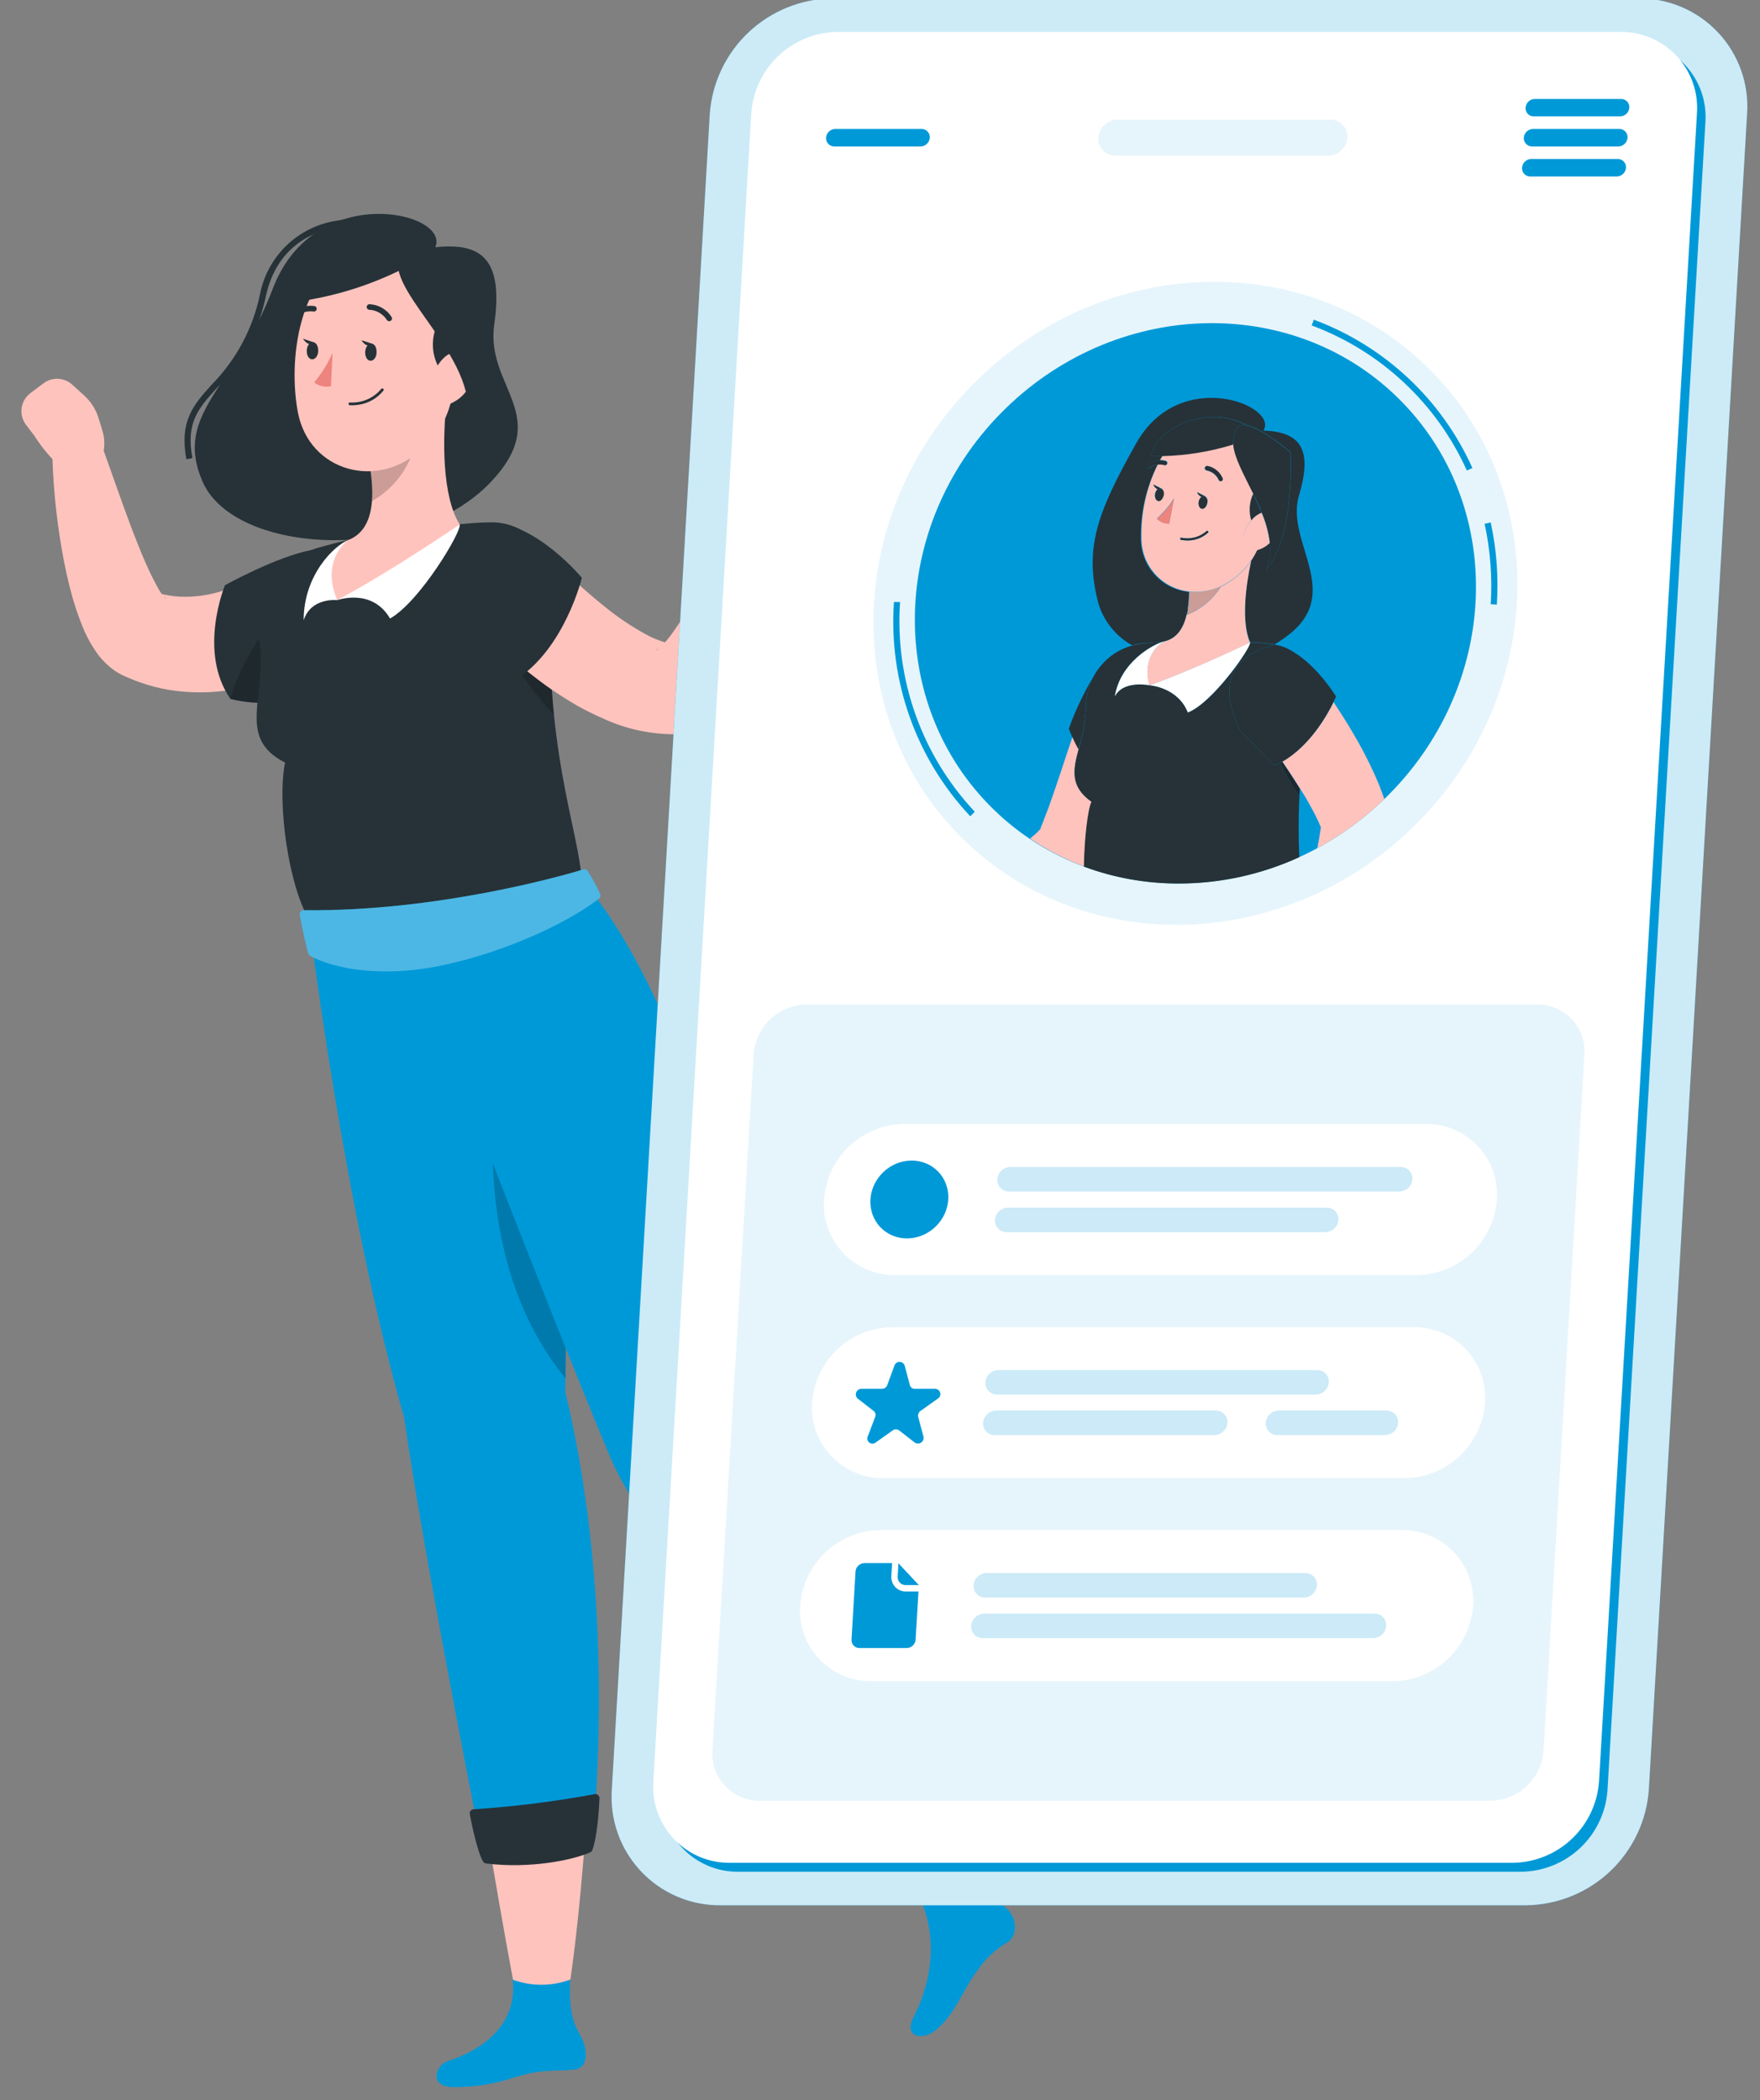 <?xml version="1.0" encoding="UTF-8"?>
<svg xmlns="http://www.w3.org/2000/svg" width="114" height="136" viewBox="0 0 114 136" fill="none">
  <rect x="0" y="0" width="114" height="136" fill="#808080" stroke="none"/>
  <g clip-path="url(#clip0_270_912)">
    <path d="M28.194 16.01C29.193 13.723 20.343 11.649 17.667 18.699C15.24 25.094 11.212 26.728 13.107 31.157C15.157 35.95 26.755 36.525 31.79 31.212C35.874 26.902 31.441 25.086 32.012 21.034C32.583 16.982 31.386 15.662 28.194 16.01Z" fill="#263238"></path>
    <path d="M12.072 29.737C11.612 27.239 12.54 26.209 13.714 24.904C15.3 23.295 16.386 21.261 16.842 19.048C17.078 17.839 17.683 16.733 18.572 15.881C19.462 15.03 20.593 14.474 21.81 14.29C24.427 13.806 27.199 14.662 27.932 15.749C28.049 15.902 28.116 16.087 28.123 16.28C28.13 16.472 28.077 16.662 27.972 16.823L27.639 16.609C27.703 16.513 27.734 16.399 27.728 16.284C27.721 16.169 27.677 16.059 27.603 15.971C26.953 15.003 24.312 14.23 21.886 14.682C20.153 15.003 17.92 16.034 17.23 19.135C16.761 21.414 15.641 23.509 14.007 25.166C12.865 26.434 12.024 27.354 12.465 29.662L12.072 29.737Z" fill="#263238"></path>
    <path d="M6.62 27.838L6.374 27.045C6.205 26.506 5.897 26.021 5.482 25.637L4.689 24.916C4.438 24.684 4.114 24.547 3.773 24.529C3.432 24.511 3.096 24.613 2.822 24.817L1.973 25.451C1.818 25.567 1.688 25.712 1.589 25.879C1.491 26.046 1.426 26.231 1.4 26.422C1.373 26.614 1.385 26.809 1.434 26.997C1.484 27.184 1.57 27.359 1.688 27.513L2.235 28.227C2.235 28.227 3.52 30.399 5.379 31.153L5.807 30.788C6.217 30.43 6.513 29.96 6.657 29.435C6.802 28.911 6.789 28.355 6.62 27.838Z" fill="#FFC3BD"></path>
    <path d="M22.032 41.605L21.779 41.799L21.572 41.95L21.176 42.227C20.91 42.402 20.64 42.564 20.383 42.723C19.843 43.033 19.287 43.314 18.718 43.563C17.546 44.08 16.313 44.448 15.05 44.658C13.716 44.882 12.354 44.89 11.017 44.682C10.333 44.574 9.661 44.4 9.011 44.162C8.849 44.111 8.686 44.043 8.527 43.976L8.289 43.877L8.171 43.825L8.04 43.77L7.873 43.69C7.527 43.513 7.208 43.288 6.926 43.02C6.722 42.831 6.535 42.626 6.366 42.406C5.918 41.797 5.555 41.13 5.288 40.423C5.05 39.836 4.868 39.273 4.705 38.722C4.409 37.656 4.17 36.574 3.987 35.483C3.625 33.373 3.422 31.239 3.381 29.099C3.332 28.698 3.437 28.294 3.676 27.969C3.914 27.643 4.268 27.421 4.665 27.347C5.062 27.273 5.472 27.354 5.812 27.572C6.151 27.79 6.395 28.129 6.493 28.52V28.564C7.183 30.463 7.845 32.41 8.543 34.258C8.904 35.178 9.253 36.093 9.649 36.926C9.84 37.342 10.046 37.739 10.24 38.084C10.373 38.337 10.542 38.568 10.744 38.77C10.744 38.77 10.744 38.77 10.716 38.714C10.625 38.62 10.517 38.542 10.399 38.484L10.323 38.445C10.3 38.445 10.252 38.417 10.28 38.425H10.343L10.466 38.457C10.548 38.482 10.632 38.502 10.716 38.516C11.051 38.583 11.39 38.624 11.731 38.639C12.445 38.661 13.159 38.586 13.852 38.417C14.614 38.225 15.355 37.959 16.065 37.624C16.434 37.457 16.798 37.263 17.155 37.069C17.334 36.97 17.508 36.863 17.675 36.76L18.071 36.506L18.38 36.312C19.077 35.869 19.918 35.713 20.727 35.877C21.537 36.041 22.25 36.512 22.72 37.192C23.189 37.871 23.376 38.706 23.243 39.521C23.109 40.335 22.666 41.067 22.005 41.561L22.032 41.605Z" fill="#FFC3BD"></path>
    <path d="M28.987 133.47C31.497 132.642 33.61 130.944 33.186 127.967C32.999 126.69 37.095 126.19 37.095 126.19C36.631 130.247 37.139 130.948 37.627 131.864C38.114 132.78 38.087 133.902 37.23 134.002C36.215 134.124 35.989 134.002 34.728 134.18C33.253 134.374 32.298 135.143 29.352 135.143C27.762 135.143 28.194 133.732 28.987 133.47Z" fill="#0099D8"></path>
    <path d="M36.62 90.144C36.909 69.828 35.033 58.753 35.033 58.753L20.002 59.503C20.002 59.503 22.227 78.091 26.176 91.782C27.23 99.129 29.605 111.556 31.251 119.902C33.692 119.693 36.106 119.236 38.455 118.538C39.03 111.207 39.133 100.608 36.62 90.144Z" fill="#0099D8"></path>
    <path d="M36.945 128.181C36.945 128.181 37.531 124.342 37.928 118.538C35.933 119.232 33.864 119.69 31.762 119.902C32.619 124.969 33.229 128.196 33.229 128.196C34.431 128.629 35.747 128.623 36.945 128.181Z" fill="#FFC3BD"></path>
    <path d="M30.43 117.471C30.561 118.169 30.926 119.918 31.287 120.532C31.307 120.568 31.336 120.598 31.37 120.621C31.405 120.643 31.444 120.658 31.485 120.663C34.288 121.016 37.087 120.453 38.225 119.945C38.257 119.932 38.286 119.913 38.31 119.889C38.334 119.864 38.352 119.835 38.364 119.803C38.681 118.962 38.796 117.194 38.832 116.448C38.834 116.408 38.827 116.368 38.811 116.33C38.795 116.293 38.771 116.26 38.74 116.234C38.709 116.208 38.673 116.188 38.634 116.178C38.595 116.168 38.554 116.167 38.515 116.175C35.917 116.656 33.293 116.984 30.656 117.158C30.62 117.162 30.585 117.174 30.554 117.192C30.523 117.211 30.495 117.235 30.474 117.265C30.453 117.294 30.438 117.328 30.43 117.363C30.423 117.399 30.423 117.436 30.43 117.471Z" fill="#263238"></path>
    <path d="M20.2 35.613C17.972 36.01 14.574 37.893 14.574 37.893C14.574 37.893 12.786 42.175 14.927 45.26C17.036 45.76 18.099 45.351 18.099 45.351L20.2 35.613Z" fill="#263238"></path>
    <path opacity="0.2" d="M14.927 45.261C17.036 45.76 18.099 45.352 18.099 45.352L18.024 39.575C16.592 41.502 15.399 43.413 14.927 45.261Z" fill="black"></path>
    <path opacity="0.2" d="M36.54 78.158C34.859 74.046 33.051 70.66 32.357 67.567C31.168 75.977 32.103 83.713 36.627 89.256C36.679 85.164 36.635 81.461 36.54 78.158Z" fill="black"></path>
    <path d="M59.517 110.402L53.518 114.668C48.622 108.288 41.278 98.542 39.502 94.3C34.99 83.535 25.918 59.804 25.918 59.804L37.694 57.068C37.694 57.068 45.124 63.968 49.918 90.002C53.931 95.704 57.309 104.093 59.517 110.402Z" fill="#0099D8"></path>
    <path d="M59.172 130.623C60.667 127.701 60.687 124.481 59.073 121.944C58.38 120.857 61.904 118.712 61.904 118.712C63.149 122.602 64.165 122.828 65.029 123.431C65.893 124.033 65.98 125.33 65.251 125.77C64.455 126.238 63.776 126.882 63.268 127.654C62.364 128.843 61.857 130.477 60.56 131.496C59.732 132.142 58.514 131.904 59.172 130.623Z" fill="#0099D8"></path>
    <path d="M62.559 120.497C62.559 120.497 61.524 116.857 59.494 111.405C57.961 112.857 56.264 114.126 54.438 115.187C57.305 119.454 59.402 122.519 59.402 122.519C60.621 122.149 61.714 121.449 62.559 120.497Z" fill="#FFC3BD"></path>
    <path d="M52.222 113.522C52.618 114.101 53.681 115.548 54.264 115.956C54.298 115.981 54.337 115.997 54.378 116.003C54.419 116.01 54.462 116.008 54.502 115.996C57.198 115.163 59.517 113.494 60.366 112.554C60.39 112.529 60.408 112.499 60.419 112.466C60.43 112.433 60.433 112.399 60.429 112.364C60.374 111.472 59.748 109.811 59.474 109.117C59.459 109.08 59.436 109.047 59.407 109.02C59.377 108.994 59.342 108.974 59.304 108.962C59.266 108.951 59.226 108.948 59.187 108.954C59.148 108.96 59.11 108.975 59.077 108.998C56.914 110.507 54.663 111.888 52.337 113.133C52.302 113.149 52.27 113.172 52.245 113.201C52.219 113.23 52.2 113.264 52.189 113.301C52.178 113.338 52.176 113.377 52.181 113.415C52.187 113.453 52.201 113.49 52.222 113.522Z" fill="#263238"></path>
    <path d="M16.798 41.529C17.338 45.038 15.248 47.758 18.464 49.376C17.928 52.044 18.721 57.373 19.994 59.487C21.782 60.458 30.529 59.023 37.678 57.064C37.575 54.011 35.065 48.004 35.763 38.004C35.801 37.457 35.723 36.908 35.535 36.394C35.346 35.879 35.052 35.409 34.671 35.015C34.29 34.621 33.83 34.311 33.321 34.106C32.813 33.901 32.267 33.806 31.719 33.825C31.1 33.825 30.442 33.885 29.776 33.944C27.434 34.094 25.106 34.413 22.809 34.896C22.068 35.07 21.303 35.269 20.577 35.475C19.316 35.847 18.235 36.669 17.538 37.785C16.842 38.9 16.579 40.233 16.798 41.529Z" fill="#263238"></path>
    <path d="M21.85 38.861C21.85 38.861 24.09 38.044 25.264 40.05C27.218 38.952 29.966 34.309 29.772 33.956C26.501 34.856 21.85 38.861 21.85 38.861Z" fill="white"></path>
    <path d="M21.85 38.861C21.85 38.861 20.149 38.659 19.669 40.165C19.669 37.192 21.675 35.32 22.552 34.971C22.246 35.748 21.85 38.861 21.85 38.861Z" fill="white"></path>
    <path d="M28.916 26.085C28.666 28.405 28.626 32.132 29.776 33.96C29.776 33.96 25.414 36.946 21.846 38.861C20.724 36.264 22.548 34.971 22.548 34.971C24.249 34.321 24.233 32.144 24.003 30.479L28.916 26.085Z" fill="#FFC3BD"></path>
    <path opacity="0.2" d="M24.011 30.479L26.786 27.981C26.88 28.447 26.849 28.93 26.699 29.381C26.218 30.68 25.294 31.768 24.09 32.453C24.134 31.794 24.107 31.132 24.011 30.479Z" fill="black"></path>
    <path d="M29.811 21.775C29.415 25.542 29.356 27.14 27.413 29.004C24.486 31.807 20.034 30.522 19.3 26.724C18.638 23.302 19.364 17.719 23.043 16.359C26.723 14.999 30.176 18.013 29.811 21.775Z" fill="#FFC3BD"></path>
    <path d="M28.987 24.531C28.405 23.975 28.066 23.212 28.04 22.408C28.015 21.603 28.307 20.821 28.852 20.229C29.843 19.226 31.231 21.304 31.231 21.304L28.987 24.531Z" fill="#263238"></path>
    <path d="M24.391 22.818C24.391 23.128 24.205 23.369 23.995 23.361C23.785 23.354 23.642 23.096 23.654 22.791C23.666 22.485 23.84 22.239 24.05 22.247C24.261 22.255 24.403 22.497 24.391 22.818Z" fill="#263238"></path>
    <path d="M20.609 22.727C20.609 23.032 20.426 23.274 20.212 23.266C19.998 23.258 19.859 23.005 19.871 22.695C19.883 22.386 20.054 22.148 20.268 22.156C20.482 22.164 20.621 22.418 20.609 22.727Z" fill="#263238"></path>
    <path d="M20.355 22.176L19.625 21.934C19.625 21.934 19.982 22.525 20.355 22.176Z" fill="#263238"></path>
    <path d="M21.541 22.846C21.234 23.538 20.834 24.183 20.351 24.765C20.503 24.883 20.68 24.965 20.867 25.008C21.055 25.05 21.249 25.052 21.438 25.011L21.541 22.846Z" fill="#ED847E"></path>
    <path d="M23.178 26.216C23.006 26.241 22.832 26.249 22.659 26.24C22.635 26.239 22.613 26.229 22.597 26.212C22.58 26.195 22.571 26.172 22.571 26.149C22.572 26.137 22.575 26.125 22.58 26.114C22.585 26.103 22.592 26.094 22.601 26.086C22.61 26.078 22.62 26.071 22.631 26.067C22.643 26.063 22.655 26.061 22.667 26.062C23.048 26.084 23.43 26.017 23.781 25.866C24.133 25.715 24.443 25.483 24.689 25.189C24.695 25.18 24.703 25.171 24.713 25.165C24.723 25.158 24.734 25.154 24.745 25.151C24.757 25.149 24.768 25.149 24.78 25.152C24.791 25.154 24.802 25.159 24.812 25.166C24.822 25.172 24.83 25.181 24.837 25.191C24.843 25.201 24.848 25.212 24.85 25.224C24.852 25.236 24.852 25.248 24.849 25.26C24.847 25.271 24.842 25.283 24.835 25.293C24.424 25.805 23.83 26.136 23.178 26.216Z" fill="#263238"></path>
    <path d="M30.438 24.932C30.291 25.243 30.079 25.52 29.816 25.742C29.554 25.965 29.247 26.13 28.916 26.224C28.071 26.434 27.678 25.507 27.94 24.579C28.174 23.742 28.9 22.628 29.732 22.83C30.565 23.032 30.846 24.119 30.438 24.932Z" fill="#FFC3BD"></path>
    <path d="M27.861 16.419C25.192 18.084 22.195 19.154 19.074 19.555C19.074 16.847 24.372 13.806 27.861 16.419Z" fill="#263238"></path>
    <path d="M25.815 16.748C25.2 19.127 31.366 23.488 30.176 27.683C32.191 24.547 30.739 17.489 30.739 17.489C30.739 17.489 25.545 14.202 25.815 16.748Z" fill="#263238"></path>
    <path d="M25.18 20.796C25.156 20.793 25.133 20.784 25.113 20.771C25.092 20.758 25.075 20.741 25.061 20.721C24.939 20.53 24.773 20.37 24.578 20.255C24.382 20.14 24.162 20.073 23.935 20.059C23.912 20.06 23.888 20.056 23.866 20.048C23.844 20.039 23.824 20.027 23.807 20.01C23.79 19.994 23.776 19.974 23.767 19.953C23.758 19.931 23.753 19.908 23.753 19.884C23.752 19.86 23.756 19.836 23.764 19.813C23.773 19.791 23.786 19.77 23.802 19.753C23.819 19.735 23.839 19.721 23.861 19.712C23.883 19.703 23.907 19.698 23.931 19.698C24.218 19.71 24.497 19.791 24.745 19.934C24.994 20.077 25.204 20.277 25.359 20.518C25.372 20.538 25.382 20.56 25.387 20.583C25.392 20.606 25.392 20.63 25.387 20.653C25.383 20.677 25.374 20.699 25.361 20.718C25.348 20.738 25.331 20.755 25.311 20.768C25.292 20.781 25.271 20.791 25.249 20.795C25.226 20.8 25.203 20.8 25.18 20.796Z" fill="#263238"></path>
    <path d="M18.936 20.665C18.889 20.662 18.846 20.642 18.813 20.61C18.796 20.593 18.782 20.573 18.773 20.552C18.764 20.53 18.76 20.507 18.76 20.483C18.76 20.459 18.764 20.436 18.773 20.414C18.782 20.392 18.796 20.373 18.813 20.356C19.01 20.148 19.255 19.991 19.526 19.897C19.797 19.803 20.087 19.776 20.371 19.817C20.417 19.827 20.458 19.856 20.484 19.896C20.51 19.936 20.519 19.984 20.51 20.031C20.505 20.054 20.496 20.076 20.482 20.096C20.469 20.116 20.452 20.133 20.432 20.145C20.412 20.158 20.39 20.167 20.366 20.171C20.343 20.175 20.319 20.175 20.296 20.17C20.07 20.141 19.842 20.166 19.628 20.242C19.415 20.319 19.222 20.445 19.066 20.61C19.032 20.645 18.985 20.665 18.936 20.665Z" fill="#263238"></path>
    <path d="M24.138 22.267L23.408 22.029C23.408 22.029 23.761 22.62 24.138 22.267Z" fill="#263238"></path>
    <path opacity="0.2" d="M35.668 39.943C35.597 42.06 35.667 44.18 35.878 46.288C33.895 44.194 31.405 40.241 31.243 38.258L35.668 39.943Z" fill="black"></path>
    <path d="M48.614 32.497L49.046 29.979L52.959 31.49C52.959 31.49 52.051 33.833 50.382 34.868L49.918 34.575C49.554 34.353 49.247 34.05 49.021 33.69C48.794 33.329 48.655 32.921 48.614 32.497Z" fill="#FFC3BD"></path>
    <path d="M51.488 28.576L52.777 29.277C53.058 29.43 53.268 29.688 53.36 29.995C53.452 30.302 53.419 30.632 53.269 30.915L52.963 31.49L49.05 29.979L49.982 28.865C50.161 28.651 50.409 28.506 50.684 28.453C50.958 28.4 51.242 28.444 51.488 28.576Z" fill="#FFC3BD"></path>
    <path d="M34.97 35.372L35.47 35.887L36.013 36.438C36.382 36.799 36.75 37.168 37.131 37.517C37.884 38.227 38.661 38.885 39.443 39.499C40.179 40.077 40.962 40.594 41.782 41.046C42.409 41.398 43.092 41.642 43.8 41.767L42.734 41.965C42.472 42.092 42.488 42.148 42.543 42.104C42.65 42.033 42.749 41.949 42.837 41.855C43.127 41.553 43.392 41.228 43.63 40.883C44.169 40.118 44.716 39.249 45.216 38.349C45.715 37.449 46.247 36.526 46.758 35.574L48.285 32.751V32.727C48.464 32.391 48.756 32.129 49.111 31.988C49.465 31.848 49.858 31.838 50.218 31.961C50.579 32.083 50.885 32.33 51.081 32.657C51.276 32.984 51.349 33.37 51.286 33.746C51.104 34.888 50.854 35.967 50.576 37.065C50.299 38.163 50.002 39.249 49.605 40.34C49.216 41.464 48.755 42.562 48.225 43.627C47.917 44.226 47.569 44.804 47.182 45.356C46.938 45.696 46.665 46.014 46.365 46.307C45.922 46.749 45.399 47.103 44.823 47.35C44.541 47.47 44.238 47.536 43.931 47.544H43.757C42.19 47.553 40.639 47.228 39.209 46.589C38.577 46.319 37.961 46.016 37.361 45.681C36.787 45.342 36.234 44.992 35.7 44.63C34.662 43.903 33.674 43.109 32.742 42.251C32.286 41.831 31.834 41.407 31.402 40.958C31.188 40.736 30.969 40.514 30.759 40.28C30.549 40.047 30.363 39.832 30.105 39.535C29.535 38.904 29.239 38.072 29.282 37.223C29.325 36.374 29.704 35.577 30.335 35.007C30.966 34.437 31.797 34.141 32.647 34.184C33.496 34.227 34.293 34.606 34.863 35.237L34.97 35.372Z" fill="#FFC3BD"></path>
    <path d="M31.893 33.845C34.8 33.932 37.69 37.414 37.69 37.414C37.69 37.414 36.572 42.033 33.388 44.023C31.596 42.628 30.077 41.51 30.077 41.51C27.544 37.794 28.388 35.328 31.893 33.845Z" fill="#263238"></path>
    <path d="M19.415 59.229C19.63 60.47 19.887 61.446 19.97 61.743C19.979 61.775 19.993 61.804 20.013 61.83C20.032 61.856 20.057 61.878 20.085 61.894C20.51 62.128 22.445 63.083 25.997 62.873C29.962 62.659 35.779 60.494 38.796 58.19C38.84 58.156 38.872 58.109 38.886 58.055C38.901 58.001 38.897 57.944 38.876 57.893C38.643 57.376 38.371 56.878 38.063 56.402C38.033 56.356 37.989 56.322 37.937 56.303C37.886 56.285 37.83 56.283 37.777 56.299C36.477 56.696 28.289 59.039 19.665 58.936C19.628 58.936 19.592 58.944 19.559 58.959C19.526 58.975 19.497 58.997 19.473 59.025C19.449 59.053 19.432 59.086 19.422 59.121C19.412 59.156 19.41 59.193 19.415 59.229Z" fill="#0099D8"></path>
    <path opacity="0.3" d="M19.415 59.229C19.63 60.47 19.887 61.446 19.97 61.743C19.979 61.775 19.993 61.804 20.013 61.83C20.032 61.856 20.057 61.878 20.085 61.894C20.51 62.128 22.445 63.083 25.997 62.873C29.962 62.659 35.779 60.494 38.796 58.19C38.84 58.156 38.872 58.109 38.886 58.055C38.901 58.001 38.897 57.944 38.876 57.893C38.643 57.376 38.371 56.878 38.063 56.402C38.033 56.356 37.989 56.322 37.937 56.303C37.886 56.285 37.83 56.283 37.777 56.299C36.477 56.696 28.289 59.039 19.665 58.936C19.628 58.936 19.592 58.944 19.559 58.959C19.526 58.975 19.497 58.997 19.473 59.025C19.449 59.053 19.432 59.086 19.422 59.121C19.412 59.156 19.41 59.193 19.415 59.229Z" fill="white"></path>
    <path d="M98.878 123.371H46.675C45.709 123.38 44.752 123.189 43.864 122.81C42.976 122.431 42.176 121.873 41.514 121.17C40.852 120.467 40.343 119.634 40.019 118.725C39.694 117.815 39.562 116.849 39.629 115.885L45.973 7.383C46.118 5.369 47.013 3.482 48.481 2.096C49.949 0.71 51.884 -0.075 53.903 -0.103H106.118C107.084 -0.112 108.041 0.079 108.929 0.458C109.817 0.837 110.617 1.395 111.279 2.098C111.941 2.801 112.45 3.634 112.774 4.543C113.099 5.453 113.231 6.42 113.164 7.383L106.8 115.885C106.656 117.898 105.762 119.783 104.295 121.169C102.829 122.555 100.896 123.341 98.878 123.371Z" fill="#0099D8"></path>
    <path opacity="0.8" d="M98.878 123.371H46.675C45.709 123.38 44.752 123.189 43.864 122.81C42.976 122.431 42.176 121.873 41.514 121.17C40.852 120.467 40.343 119.634 40.019 118.725C39.694 117.815 39.562 116.849 39.629 115.885L45.973 7.383C46.118 5.369 47.013 3.482 48.481 2.096C49.949 0.71 51.884 -0.075 53.903 -0.103H106.118C107.084 -0.112 108.041 0.079 108.929 0.458C109.817 0.837 110.617 1.395 111.279 2.098C111.941 2.801 112.45 3.634 112.774 4.543C113.099 5.453 113.231 6.42 113.164 7.383L106.8 115.885C106.656 117.898 105.762 119.783 104.295 121.169C102.829 122.555 100.896 123.341 98.878 123.371Z" fill="white"></path>
    <path d="M98.569 121.199H47.817C47.138 121.205 46.466 121.071 45.842 120.805C45.218 120.539 44.655 120.147 44.19 119.653C43.725 119.159 43.367 118.575 43.139 117.936C42.911 117.297 42.817 116.618 42.864 115.941L49.208 7.91C49.31 6.499 49.936 5.176 50.963 4.203C51.99 3.229 53.344 2.675 54.759 2.649H105.512C106.19 2.643 106.863 2.777 107.487 3.043C108.111 3.31 108.673 3.702 109.138 4.197C109.603 4.691 109.961 5.276 110.189 5.915C110.417 6.554 110.511 7.233 110.464 7.91L104.12 115.941C104.018 117.352 103.392 118.674 102.365 119.647C101.337 120.62 99.983 121.174 98.569 121.199Z" fill="#0099D8"></path>
    <path d="M98.022 120.62H47.269C46.591 120.626 45.918 120.491 45.294 120.225C44.67 119.958 44.108 119.566 43.643 119.072C43.178 118.577 42.82 117.993 42.592 117.353C42.364 116.714 42.27 116.035 42.317 115.358L48.661 7.327C48.763 5.916 49.389 4.593 50.416 3.62C51.443 2.646 52.797 2.092 54.212 2.066H104.964C105.643 2.06 106.315 2.194 106.94 2.46C107.564 2.727 108.126 3.119 108.591 3.614C109.056 4.108 109.414 4.693 109.642 5.332C109.87 5.971 109.964 6.65 109.917 7.327L103.573 115.358C103.471 116.77 102.845 118.092 101.818 119.066C100.791 120.039 99.437 120.594 98.022 120.62Z" fill="white"></path>
    <path opacity="0.1" d="M96.539 116.603H49.208C48.789 116.607 48.373 116.524 47.988 116.359C47.602 116.195 47.254 115.952 46.967 115.647C46.679 115.341 46.458 114.98 46.317 114.585C46.176 114.19 46.118 113.77 46.147 113.352L48.812 68.29C48.874 67.415 49.263 66.596 49.9 65.994C50.537 65.392 51.377 65.051 52.253 65.038H99.564C99.983 65.034 100.399 65.118 100.785 65.282C101.17 65.447 101.518 65.689 101.805 65.995C102.093 66.3 102.314 66.661 102.455 67.056C102.596 67.451 102.654 67.871 102.625 68.29L99.98 113.352C99.918 114.226 99.53 115.045 98.892 115.648C98.255 116.25 97.415 116.591 96.539 116.603Z" fill="#0099D8"></path>
    <path opacity="0.1" d="M86.028 10.079H72.233C72.083 10.08 71.935 10.051 71.797 9.992C71.659 9.933 71.535 9.846 71.432 9.737C71.329 9.628 71.25 9.499 71.2 9.358C71.149 9.217 71.128 9.067 71.139 8.917C71.161 8.603 71.3 8.31 71.528 8.094C71.756 7.878 72.058 7.756 72.372 7.751H86.162C86.314 7.748 86.465 7.776 86.605 7.834C86.745 7.892 86.871 7.978 86.976 8.088C87.08 8.198 87.161 8.328 87.212 8.471C87.263 8.614 87.284 8.766 87.272 8.917C87.25 9.232 87.11 9.527 86.879 9.743C86.648 9.959 86.344 10.079 86.028 10.079Z" fill="#0099D8"></path>
    <path opacity="0.1" d="M91.515 53.571C100.009 45.322 100.589 32.141 92.811 24.131C85.032 16.12 71.84 16.314 63.346 24.562C54.851 32.811 54.271 45.992 62.05 54.002C69.829 62.013 83.021 61.819 91.515 53.571Z" fill="#0099D8"></path>
    <path d="M62.848 52.858C61.112 51.01 59.777 48.823 58.926 46.435C58.076 44.047 57.727 41.509 57.904 38.98H58.3C58.128 41.455 58.469 43.938 59.302 46.275C60.134 48.612 61.44 50.751 63.138 52.56L62.848 52.858Z" fill="#0099D8"></path>
    <path d="M96.955 39.151L96.558 39.127C96.667 37.38 96.533 35.627 96.162 33.917L96.558 33.83C96.938 35.576 97.071 37.367 96.955 39.151Z" fill="#0099D8"></path>
    <path d="M95.012 30.467C94.042 28.314 92.654 26.375 90.928 24.763C89.203 23.15 87.175 21.896 84.961 21.074L85.1 20.701C87.364 21.541 89.438 22.823 91.202 24.472C92.966 26.121 94.384 28.105 95.373 30.308L95.012 30.467Z" fill="#0099D8"></path>
    <path d="M89.703 51.705C97.106 44.516 97.612 33.03 90.834 26.051C84.055 19.071 72.56 19.24 65.157 26.428C57.755 33.617 57.249 45.103 64.027 52.082C70.805 59.062 82.301 58.893 89.703 51.705Z" fill="#0099D8"></path>
    <path d="M75.413 41.53C76.285 41.335 76.694 40.59 76.88 39.741C76.9 39.65 76.916 39.563 76.932 39.476V39.396C76.979 39.043 77.006 38.687 77.011 38.33C76.167 38.246 75.382 37.855 74.808 37.231C74.233 36.606 73.908 35.792 73.895 34.944C73.851 33.261 74.224 31.594 74.981 30.09C74.786 30.116 74.601 30.193 74.446 30.313C74.431 30.324 74.413 30.332 74.395 30.336C74.376 30.34 74.357 30.34 74.339 30.336C74.304 30.33 74.273 30.312 74.251 30.285C74.23 30.255 74.222 30.218 74.227 30.182C74.232 30.146 74.251 30.113 74.279 30.09C74.526 29.904 74.827 29.804 75.136 29.805C75.195 29.71 75.251 29.611 75.31 29.52C75.056 29.52 74.811 29.52 74.573 29.52C74.834 27.688 78.359 26.149 80.762 27.537C81.832 27.751 83.601 29.282 83.601 29.282C83.636 30.256 83.609 31.233 83.518 32.204C83.359 33.861 82.966 35.808 82.011 36.895C82.249 36.339 82.336 35.73 82.265 35.13C82.036 35.357 81.751 35.519 81.44 35.602C81.327 35.845 81.194 36.078 81.043 36.3C80.671 38.001 80.405 40.265 80.972 41.569C81.484 41.601 81.979 41.649 82.451 41.7L82.566 41.72C82.877 41.537 83.177 41.334 83.462 41.113C87.031 38.338 83.244 35.078 84.136 32.093C85.028 29.107 84.275 27.973 81.837 27.878C82.848 26.264 76.424 23.687 73.601 28.695C71.044 33.235 70.219 35.503 71.139 39.051C71.485 40.211 72.268 41.191 73.324 41.783C73.503 41.734 73.686 41.697 73.871 41.672C74.374 41.625 74.898 41.569 75.413 41.53Z" fill="#263238"></path>
    <path d="M69.866 48.508C69.721 48.25 69.588 47.986 69.47 47.715C69.2 48.508 68.934 49.301 68.677 50.094C68.431 50.808 68.197 51.521 67.951 52.203L67.582 53.167L67.424 53.563C67.368 53.67 67.424 53.607 67.424 53.639C67.255 53.835 67.067 54.016 66.865 54.178C66.821 54.221 66.766 54.261 66.718 54.301C67.815 55.041 68.996 55.649 70.235 56.113C70.263 54.301 70.485 52.417 70.723 51.914C69.295 50.922 69.509 49.856 69.866 48.508Z" fill="#FFC3BD"></path>
    <path d="M71.254 43.159L71.155 43.298C71.186 43.25 71.222 43.207 71.258 43.163L71.254 43.159Z" fill="#263238"></path>
    <path d="M70.338 45.816C70.332 44.943 70.597 44.09 71.095 43.373C70.335 44.569 69.71 45.846 69.232 47.179C69.232 47.179 69.303 47.39 69.454 47.719C69.572 47.99 69.705 48.254 69.85 48.512C70.133 47.639 70.297 46.732 70.338 45.816Z" fill="#263238"></path>
    <path d="M84.16 51.569C83.69 50.878 83.272 50.153 82.911 49.4C82.792 49.463 82.669 49.527 82.542 49.582C81.353 48.325 80.338 47.31 80.338 47.31C78.855 44.218 79.771 42.457 82.582 41.739C83.018 41.829 83.434 41.997 83.811 42.235C83.44 41.974 83.014 41.803 82.566 41.736L82.451 41.716C81.979 41.664 81.484 41.617 80.972 41.585C81.083 41.874 78.538 45.55 76.94 46.133C76.285 44.483 74.45 44.372 74.45 44.372C74.45 44.372 72.737 44.019 72.205 45.098C72.554 42.87 74.699 41.696 75.413 41.529C74.898 41.573 74.374 41.628 73.871 41.692C73.686 41.717 73.503 41.754 73.324 41.803C72.508 42.027 71.784 42.504 71.258 43.167C71.222 43.211 71.186 43.254 71.155 43.302L71.095 43.377C70.597 44.093 70.332 44.947 70.338 45.819C70.302 46.734 70.143 47.639 69.866 48.512C69.509 49.844 69.295 50.926 70.695 51.918C70.457 52.421 70.235 54.297 70.207 56.117C72.177 56.847 74.263 57.218 76.365 57.211C79.056 57.207 81.714 56.624 84.16 55.502C84.092 54.026 84.104 52.548 84.196 51.073C84.184 51.232 84.168 51.406 84.16 51.569Z" fill="#263238"></path>
    <path d="M74.45 44.372C74.45 44.372 76.285 44.483 76.94 46.133C78.526 45.53 81.083 41.874 80.972 41.585C80.972 41.585 77.36 43.337 74.45 44.372Z" fill="white"></path>
    <path d="M75.421 41.529C74.707 41.7 72.562 42.873 72.213 45.098C72.745 44.019 74.458 44.372 74.458 44.372C73.903 42.287 75.421 41.529 75.421 41.529Z" fill="white"></path>
    <path d="M81.043 36.315C80.699 36.815 80.263 37.246 79.759 37.584C79.547 37.737 79.321 37.87 79.085 37.981C78.565 38.814 77.791 39.458 76.876 39.816V39.749C76.69 40.598 76.281 41.335 75.409 41.537C75.409 41.537 73.891 42.299 74.438 44.384C77.352 43.349 80.96 41.609 80.96 41.609C80.405 40.284 80.671 38.016 81.043 36.315Z" fill="#FFC3BD"></path>
    <path d="M76.888 39.737C76.908 39.646 76.924 39.559 76.94 39.472C76.924 39.547 76.908 39.646 76.888 39.737Z" fill="#263238"></path>
    <path opacity="0.2" d="M76.888 39.737C76.908 39.646 76.924 39.559 76.94 39.472C76.924 39.547 76.908 39.646 76.888 39.737Z" fill="black"></path>
    <path d="M77.031 38.326C77.025 38.682 76.999 39.039 76.951 39.392C77.001 39.039 77.027 38.682 77.031 38.326Z" fill="#263238"></path>
    <path opacity="0.2" d="M77.031 38.326C77.025 38.682 76.999 39.039 76.951 39.392C77.001 39.039 77.027 38.682 77.031 38.326Z" fill="black"></path>
    <path d="M79.085 37.961C78.446 38.267 77.735 38.39 77.031 38.318C77.027 38.675 77.001 39.031 76.952 39.384V39.464C76.952 39.551 76.92 39.638 76.9 39.729V39.797C77.806 39.434 78.572 38.791 79.085 37.961Z" fill="#FFC3BD"></path>
    <path opacity="0.2" d="M79.085 37.961C78.446 38.267 77.735 38.39 77.031 38.318C77.027 38.675 77.001 39.031 76.952 39.384V39.464C76.952 39.551 76.92 39.638 76.9 39.729V39.797C77.806 39.434 78.572 38.791 79.085 37.961Z" fill="black"></path>
    <path d="M79.085 37.961C79.321 37.849 79.547 37.717 79.759 37.564C80.263 37.226 80.699 36.795 81.043 36.295C81.194 36.074 81.327 35.841 81.44 35.598C81.365 35.598 81.289 35.637 81.218 35.645C80.556 35.705 80.369 34.959 80.671 34.293C80.773 34.068 80.906 33.858 81.067 33.671C80.894 33.105 80.937 32.494 81.186 31.958C80.584 30.721 79.945 29.579 79.886 28.75C78.402 29.209 76.862 29.461 75.31 29.499C75.251 29.591 75.195 29.69 75.136 29.785C75.27 29.784 75.404 29.804 75.532 29.844C75.549 29.851 75.564 29.86 75.577 29.872C75.59 29.884 75.601 29.899 75.608 29.915C75.615 29.931 75.62 29.949 75.62 29.967C75.621 29.984 75.618 30.002 75.611 30.019C75.599 30.053 75.574 30.08 75.541 30.096C75.508 30.111 75.471 30.114 75.437 30.102C75.294 30.059 75.144 30.048 74.997 30.07C74.25 31.575 73.886 33.241 73.938 34.92C73.952 35.768 74.277 36.582 74.851 37.206C75.426 37.831 76.21 38.222 77.055 38.306C77.75 38.378 78.452 38.258 79.085 37.961ZM78.201 30.173C78.416 30.216 78.619 30.31 78.79 30.448C78.962 30.587 79.097 30.764 79.184 30.966C79.199 31 79.201 31.038 79.189 31.072C79.178 31.107 79.153 31.136 79.121 31.153C79.088 31.166 79.05 31.166 79.017 31.153C78.999 31.148 78.983 31.139 78.969 31.127C78.956 31.114 78.945 31.099 78.938 31.081C78.866 30.921 78.756 30.781 78.618 30.673C78.48 30.564 78.318 30.491 78.145 30.459C78.109 30.453 78.077 30.434 78.055 30.405C78.033 30.376 78.023 30.34 78.026 30.304C78.028 30.284 78.034 30.264 78.044 30.247C78.054 30.229 78.068 30.214 78.085 30.202C78.101 30.19 78.12 30.182 78.14 30.179C78.16 30.175 78.181 30.176 78.201 30.181V30.173ZM78.062 32.132C78.128 32.182 78.177 32.251 78.202 32.33C78.227 32.409 78.226 32.494 78.201 32.572C78.157 32.802 77.998 32.969 77.848 32.933C77.697 32.897 77.61 32.695 77.653 32.465C77.675 32.349 77.735 32.243 77.824 32.164C77.7 32.099 77.603 31.992 77.55 31.863L78.062 32.132ZM74.811 31.966C74.832 31.851 74.89 31.746 74.977 31.668C74.855 31.6 74.76 31.492 74.707 31.363L75.227 31.629C75.291 31.68 75.338 31.749 75.363 31.828C75.388 31.906 75.388 31.99 75.366 32.069C75.318 32.299 75.163 32.465 75.013 32.434C74.862 32.402 74.767 32.203 74.811 31.974V31.966ZM75.73 33.893C75.583 33.901 75.436 33.878 75.299 33.824C75.162 33.77 75.039 33.686 74.937 33.579C75.362 33.195 75.733 32.755 76.04 32.271L75.73 33.893ZM76.496 34.955C76.478 34.951 76.463 34.939 76.453 34.924C76.444 34.908 76.44 34.89 76.444 34.872C76.448 34.855 76.458 34.84 76.473 34.83C76.488 34.82 76.506 34.817 76.523 34.82C76.81 34.882 77.106 34.875 77.389 34.801C77.672 34.727 77.934 34.587 78.153 34.392C78.159 34.386 78.167 34.38 78.175 34.377C78.183 34.373 78.192 34.371 78.201 34.371C78.21 34.371 78.219 34.373 78.228 34.376C78.236 34.379 78.244 34.384 78.25 34.39C78.257 34.397 78.262 34.404 78.266 34.412C78.269 34.42 78.271 34.429 78.271 34.438C78.271 34.447 78.27 34.456 78.267 34.465C78.263 34.473 78.258 34.481 78.252 34.487C77.883 34.827 77.397 35.009 76.896 34.995C76.762 34.994 76.628 34.983 76.496 34.963V34.955Z" fill="#FFC3BD"></path>
    <path d="M81.721 33.203C81.555 32.807 81.365 32.382 81.17 31.986C80.921 32.523 80.878 33.133 81.051 33.699C81.227 33.477 81.458 33.306 81.721 33.203Z" fill="#263238"></path>
    <path d="M77.816 32.176C77.727 32.255 77.667 32.361 77.645 32.477C77.602 32.707 77.689 32.917 77.84 32.945C77.99 32.973 78.149 32.814 78.193 32.584C78.218 32.505 78.219 32.421 78.194 32.342C78.169 32.263 78.12 32.194 78.054 32.144C78.02 32.17 77.981 32.186 77.939 32.191C77.897 32.197 77.855 32.192 77.816 32.176Z" fill="#263238"></path>
    <path d="M75.377 32.081C75.4 32.002 75.399 31.918 75.375 31.84C75.35 31.761 75.303 31.692 75.239 31.641C75.204 31.666 75.164 31.682 75.122 31.689C75.08 31.695 75.037 31.691 74.997 31.676C74.91 31.755 74.852 31.859 74.83 31.974C74.787 32.204 74.874 32.414 75.025 32.446C75.175 32.477 75.31 32.311 75.377 32.081Z" fill="#263238"></path>
    <path d="M75.219 31.641L74.7 31.375C74.753 31.504 74.847 31.612 74.969 31.68C75.011 31.695 75.055 31.7 75.099 31.693C75.143 31.686 75.184 31.668 75.219 31.641Z" fill="#263238"></path>
    <path d="M74.941 33.599C75.043 33.706 75.166 33.79 75.303 33.844C75.44 33.898 75.587 33.921 75.734 33.913L76.047 32.291C75.739 32.775 75.367 33.215 74.941 33.599Z" fill="#ED847E"></path>
    <path d="M78.244 34.393C78.231 34.38 78.213 34.373 78.195 34.373C78.176 34.373 78.158 34.38 78.145 34.393C77.927 34.586 77.667 34.725 77.385 34.799C77.103 34.874 76.808 34.881 76.523 34.821C76.506 34.817 76.488 34.821 76.473 34.83C76.458 34.84 76.448 34.855 76.444 34.872C76.44 34.89 76.444 34.909 76.453 34.924C76.463 34.94 76.478 34.951 76.496 34.956C76.627 34.978 76.759 34.991 76.892 34.995C77.393 35.009 77.879 34.827 78.248 34.488C78.259 34.474 78.265 34.457 78.264 34.439C78.264 34.422 78.257 34.405 78.244 34.393Z" fill="#263238"></path>
    <path d="M81.722 33.203C81.458 33.306 81.227 33.477 81.051 33.699C80.89 33.886 80.757 34.096 80.655 34.321C80.353 34.987 80.54 35.733 81.202 35.673C81.273 35.673 81.349 35.642 81.424 35.626C81.735 35.543 82.02 35.38 82.249 35.154C82.166 34.482 81.988 33.825 81.722 33.203Z" fill="#FFC3BD"></path>
    <path d="M79.961 28.175C79.985 27.604 80.31 27.465 80.754 27.553C78.351 26.149 74.826 27.688 74.565 29.535C74.802 29.535 75.048 29.535 75.302 29.535C76.854 29.497 78.394 29.244 79.878 28.786C79.855 28.578 79.883 28.369 79.961 28.175Z" fill="#263238"></path>
    <path d="M79.961 28.175C79.886 28.364 79.857 28.568 79.878 28.77C79.937 29.611 80.576 30.753 81.178 31.978C81.373 32.374 81.575 32.771 81.729 33.195C81.996 33.817 82.174 34.474 82.257 35.146C82.328 35.746 82.241 36.354 82.003 36.91C82.959 35.824 83.351 33.877 83.51 32.22C83.601 31.248 83.628 30.272 83.593 29.297C83.593 29.297 81.825 27.767 80.754 27.553C80.31 27.465 79.985 27.604 79.961 28.175Z" fill="#263238"></path>
    <path d="M78.153 30.455C78.326 30.487 78.488 30.56 78.626 30.669C78.764 30.777 78.874 30.917 78.946 31.078C78.953 31.095 78.963 31.11 78.977 31.123C78.991 31.135 79.007 31.144 79.025 31.149C79.058 31.163 79.095 31.163 79.128 31.149C79.161 31.132 79.186 31.103 79.197 31.068C79.209 31.034 79.207 30.996 79.192 30.962C79.105 30.761 78.969 30.583 78.798 30.445C78.627 30.306 78.424 30.212 78.208 30.169C78.172 30.165 78.136 30.175 78.107 30.197C78.078 30.22 78.059 30.252 78.054 30.288C78.046 30.324 78.052 30.36 78.071 30.391C78.089 30.422 78.118 30.445 78.153 30.455Z" fill="#263238"></path>
    <path d="M75.413 30.122C75.447 30.133 75.485 30.131 75.517 30.116C75.55 30.1 75.575 30.073 75.588 30.039C75.594 30.022 75.597 30.004 75.596 29.986C75.596 29.969 75.592 29.951 75.584 29.935C75.577 29.919 75.566 29.904 75.553 29.892C75.54 29.88 75.525 29.87 75.508 29.864C75.38 29.824 75.246 29.804 75.112 29.805C74.803 29.803 74.502 29.904 74.255 30.09C74.227 30.113 74.208 30.146 74.203 30.182C74.198 30.218 74.207 30.255 74.228 30.285C74.249 30.312 74.28 30.33 74.315 30.336C74.333 30.34 74.352 30.34 74.371 30.336C74.389 30.332 74.407 30.324 74.422 30.312C74.578 30.192 74.762 30.116 74.957 30.09C75.109 30.065 75.266 30.076 75.413 30.122Z" fill="#263238"></path>
    <path d="M77.816 32.176C77.855 32.192 77.897 32.197 77.939 32.191C77.981 32.186 78.02 32.17 78.054 32.144L77.534 31.878C77.59 32.008 77.69 32.113 77.816 32.176Z" fill="#263238"></path>
    <path d="M84.16 51.569C84.16 51.406 84.184 51.232 84.192 51.065C83.97 50.712 83.744 50.356 83.51 50.003L83.054 49.325L82.911 49.4C83.272 50.153 83.69 50.878 84.16 51.569Z" fill="#263238"></path>
    <path opacity="0.2" d="M84.16 51.569C84.16 51.406 84.184 51.232 84.192 51.065C83.97 50.712 83.744 50.356 83.51 50.003L83.054 49.325L82.911 49.4C83.272 50.153 83.69 50.878 84.16 51.569Z" fill="black"></path>
    <path d="M85.338 54.852V54.916C86.919 54.061 88.376 52.994 89.667 51.743C89.451 51.104 89.197 50.478 88.906 49.868C88.521 49.039 88.094 48.23 87.625 47.445C87.229 46.763 86.808 46.113 86.376 45.463C85.98 46.292 84.854 48.286 83.066 49.313L83.522 49.991C83.755 50.344 83.981 50.701 84.204 51.054C84.398 51.363 84.6 51.676 84.763 51.985C85.068 52.521 85.353 53.06 85.556 53.571L85.516 53.841C85.468 54.17 85.409 54.507 85.338 54.852Z" fill="#FFC3BD"></path>
    <path d="M80.338 47.311C80.338 47.311 81.353 48.326 82.542 49.583C82.669 49.527 82.792 49.464 82.911 49.4L83.054 49.325C84.842 48.298 85.96 46.303 86.365 45.475C86.48 45.241 86.539 45.098 86.539 45.098C86.539 45.098 85.389 43.195 83.811 42.235C83.434 41.997 83.018 41.83 82.582 41.74C79.771 42.457 78.855 44.218 80.338 47.311Z" fill="#263238"></path>
    <path d="M99.35 7.537H104.937C105.089 7.535 105.235 7.475 105.346 7.37C105.457 7.265 105.524 7.123 105.535 6.97C105.54 6.898 105.53 6.825 105.506 6.757C105.481 6.688 105.443 6.626 105.393 6.573C105.343 6.52 105.283 6.478 105.216 6.449C105.149 6.421 105.077 6.407 105.004 6.407H99.413C99.261 6.41 99.116 6.469 99.005 6.573C98.894 6.677 98.826 6.819 98.815 6.97C98.809 7.043 98.819 7.117 98.843 7.186C98.868 7.255 98.907 7.319 98.957 7.372C99.007 7.425 99.068 7.468 99.136 7.496C99.204 7.525 99.276 7.539 99.35 7.537Z" fill="#0099D8"></path>
    <path d="M99.235 9.484H104.822C104.974 9.482 105.12 9.422 105.231 9.317C105.342 9.212 105.409 9.069 105.42 8.917C105.426 8.844 105.416 8.771 105.392 8.702C105.368 8.633 105.329 8.57 105.279 8.517C105.229 8.464 105.169 8.421 105.102 8.393C105.035 8.364 104.962 8.349 104.889 8.35H99.302C99.149 8.352 99.002 8.411 98.89 8.516C98.779 8.621 98.711 8.764 98.7 8.917C98.695 8.99 98.706 9.063 98.731 9.132C98.756 9.2 98.795 9.263 98.845 9.316C98.895 9.369 98.955 9.412 99.022 9.441C99.09 9.469 99.162 9.484 99.235 9.484Z" fill="#0099D8"></path>
    <path d="M54.038 9.484H59.624C59.778 9.482 59.924 9.422 60.035 9.317C60.147 9.212 60.215 9.07 60.227 8.917C60.232 8.844 60.222 8.771 60.197 8.702C60.172 8.633 60.134 8.57 60.083 8.517C60.033 8.463 59.972 8.421 59.905 8.393C59.838 8.364 59.765 8.349 59.692 8.35H54.105C53.952 8.352 53.806 8.411 53.695 8.516C53.584 8.621 53.516 8.765 53.506 8.917C53.502 8.99 53.512 9.063 53.536 9.131C53.561 9.2 53.599 9.263 53.649 9.316C53.699 9.369 53.759 9.412 53.826 9.441C53.893 9.469 53.965 9.484 54.038 9.484Z" fill="#0099D8"></path>
    <path d="M99.12 11.427H104.719C104.872 11.425 105.019 11.366 105.131 11.261C105.242 11.156 105.31 11.013 105.321 10.86C105.326 10.787 105.315 10.714 105.29 10.645C105.265 10.577 105.226 10.514 105.176 10.461C105.126 10.408 105.066 10.365 104.998 10.336C104.931 10.308 104.859 10.293 104.786 10.293H99.187C99.034 10.296 98.888 10.355 98.776 10.46C98.665 10.565 98.597 10.707 98.585 10.86C98.58 10.933 98.59 11.006 98.615 11.075C98.639 11.144 98.678 11.207 98.728 11.26C98.779 11.314 98.839 11.356 98.907 11.385C98.974 11.413 99.047 11.428 99.12 11.427Z" fill="#0099D8"></path>
    <path d="M91.777 82.563H57.979C57.348 82.569 56.722 82.444 56.142 82.197C55.561 81.949 55.038 81.584 54.605 81.125C54.172 80.665 53.839 80.121 53.627 79.526C53.415 78.932 53.328 78.3 53.372 77.67C53.467 76.354 54.052 75.122 55.011 74.216C55.971 73.31 57.235 72.797 58.554 72.778H92.352C92.983 72.772 93.608 72.896 94.189 73.144C94.77 73.392 95.293 73.757 95.726 74.216C96.158 74.676 96.491 75.22 96.704 75.814C96.916 76.409 97.003 77.041 96.959 77.67C96.864 78.986 96.279 80.219 95.32 81.125C94.36 82.031 93.096 82.544 91.777 82.563Z" fill="white"></path>
    <path d="M91.007 95.715H57.206C56.575 95.72 55.949 95.594 55.369 95.346C54.788 95.098 54.266 94.733 53.833 94.273C53.4 93.813 53.068 93.269 52.855 92.675C52.643 92.08 52.555 91.448 52.598 90.819C52.696 89.505 53.282 88.275 54.242 87.372C55.201 86.468 56.463 85.957 57.781 85.938H91.582C92.214 85.932 92.839 86.057 93.42 86.304C94 86.552 94.524 86.917 94.956 87.376C95.389 87.836 95.722 88.38 95.934 88.974C96.147 89.569 96.234 90.201 96.19 90.831C96.092 92.145 95.506 93.375 94.547 94.279C93.588 95.183 92.325 95.695 91.007 95.715Z" fill="white"></path>
    <path d="M90.234 108.864H56.437C55.805 108.869 55.18 108.745 54.599 108.497C54.019 108.249 53.495 107.884 53.063 107.425C52.63 106.965 52.297 106.421 52.085 105.827C51.872 105.232 51.785 104.6 51.829 103.971C51.924 102.654 52.509 101.421 53.468 100.515C54.428 99.608 55.692 99.094 57.011 99.074H90.809C91.441 99.069 92.066 99.194 92.647 99.442C93.228 99.69 93.751 100.055 94.183 100.515C94.616 100.975 94.949 101.519 95.161 102.114C95.373 102.709 95.46 103.341 95.417 103.971C95.322 105.287 94.737 106.519 93.777 107.425C92.818 108.331 91.554 108.844 90.234 108.864Z" fill="white"></path>
    <path d="M60.605 79.424C61.634 78.425 61.705 76.829 60.764 75.86C59.822 74.89 58.225 74.915 57.196 75.914C56.167 76.913 56.096 78.509 57.037 79.478C57.978 80.448 59.576 80.423 60.605 79.424Z" fill="#0099D8"></path>
    <path d="M58.602 88.436L58.935 89.692C58.954 89.762 58.995 89.822 59.053 89.865C59.11 89.908 59.18 89.931 59.252 89.93H60.572C60.647 89.931 60.719 89.956 60.778 90.002C60.837 90.047 60.879 90.111 60.898 90.183C60.917 90.255 60.913 90.331 60.885 90.4C60.857 90.469 60.807 90.527 60.743 90.565L59.628 91.358C59.565 91.4 59.517 91.461 59.49 91.532C59.462 91.603 59.458 91.681 59.478 91.754L59.811 93.011C59.831 93.083 59.828 93.16 59.803 93.23C59.777 93.301 59.731 93.362 59.67 93.405C59.609 93.448 59.536 93.472 59.461 93.472C59.386 93.473 59.313 93.45 59.252 93.408L58.229 92.615C58.171 92.574 58.102 92.552 58.031 92.552C57.96 92.552 57.89 92.574 57.832 92.615L56.718 93.408C56.66 93.454 56.587 93.48 56.513 93.48C56.438 93.481 56.366 93.456 56.307 93.41C56.248 93.365 56.206 93.3 56.188 93.228C56.169 93.156 56.176 93.079 56.207 93.011L56.686 91.754C56.716 91.686 56.722 91.61 56.703 91.538C56.684 91.466 56.642 91.403 56.583 91.358L55.56 90.565C55.504 90.516 55.464 90.452 55.446 90.38C55.428 90.308 55.432 90.232 55.458 90.163C55.485 90.093 55.532 90.034 55.594 89.992C55.655 89.951 55.728 89.929 55.802 89.93H57.123C57.197 89.93 57.27 89.908 57.332 89.865C57.394 89.823 57.441 89.763 57.468 89.692L57.931 88.436C57.953 88.363 57.997 88.299 58.057 88.254C58.117 88.209 58.191 88.184 58.267 88.184C58.342 88.184 58.416 88.209 58.476 88.254C58.536 88.299 58.58 88.363 58.602 88.436Z" fill="#0099D8"></path>
    <path d="M59.517 102.638L59.307 106.167C59.297 106.315 59.231 106.454 59.123 106.555C59.015 106.657 58.873 106.714 58.724 106.714H55.636C55.567 106.71 55.501 106.693 55.439 106.662C55.378 106.632 55.323 106.59 55.278 106.538C55.234 106.486 55.2 106.426 55.179 106.361C55.158 106.296 55.15 106.227 55.156 106.159L55.414 101.766C55.423 101.618 55.487 101.479 55.595 101.377C55.702 101.274 55.844 101.217 55.992 101.215H58.213L59.517 102.638Z" fill="#0099D8"></path>
    <path d="M58.193 101.223L59.529 102.638H58.661C58.59 102.639 58.52 102.625 58.455 102.598C58.39 102.57 58.332 102.529 58.283 102.478C58.235 102.426 58.198 102.365 58.174 102.299C58.15 102.232 58.141 102.162 58.145 102.091L58.193 101.223ZM57.84 100.251L57.785 101.199L57.733 102.067C57.726 102.194 57.745 102.32 57.788 102.44C57.831 102.559 57.897 102.668 57.983 102.761C58.07 102.853 58.175 102.926 58.292 102.976C58.408 103.026 58.534 103.051 58.661 103.051H60.477L59.827 102.357L58.494 100.941L57.84 100.251Z" fill="white"></path>
    <path opacity="0.2" d="M90.643 77.151H65.35C65.248 77.152 65.146 77.131 65.052 77.091C64.958 77.051 64.873 76.992 64.803 76.918C64.732 76.843 64.678 76.755 64.643 76.659C64.609 76.562 64.594 76.46 64.6 76.358C64.617 76.144 64.713 75.945 64.869 75.798C65.025 75.651 65.231 75.568 65.445 75.565H90.734C90.836 75.564 90.938 75.585 91.032 75.625C91.126 75.665 91.211 75.724 91.281 75.798C91.352 75.873 91.406 75.961 91.441 76.057C91.475 76.153 91.49 76.256 91.483 76.358C91.468 76.571 91.373 76.771 91.217 76.918C91.061 77.064 90.857 77.148 90.643 77.151Z" fill="#0099D8"></path>
    <path opacity="0.2" d="M85.849 79.784H65.199C65.097 79.784 64.995 79.764 64.901 79.724C64.806 79.684 64.721 79.625 64.651 79.551C64.58 79.476 64.525 79.388 64.49 79.292C64.455 79.196 64.44 79.093 64.446 78.991C64.463 78.777 64.558 78.578 64.715 78.431C64.871 78.284 65.076 78.201 65.29 78.198H85.94C86.043 78.197 86.145 78.216 86.239 78.256C86.334 78.296 86.419 78.355 86.49 78.43C86.561 78.504 86.615 78.593 86.65 78.689C86.685 78.786 86.7 78.888 86.694 78.991C86.676 79.204 86.58 79.403 86.424 79.55C86.268 79.696 86.063 79.78 85.849 79.784Z" fill="#0099D8"></path>
    <path opacity="0.2" d="M89.81 91.338H82.832C82.617 91.34 82.411 91.423 82.255 91.57C82.099 91.717 82.003 91.917 81.987 92.131C81.981 92.233 81.995 92.335 82.03 92.432C82.065 92.528 82.119 92.616 82.189 92.691C82.26 92.765 82.344 92.824 82.439 92.864C82.533 92.904 82.634 92.925 82.737 92.924H89.715C89.929 92.921 90.135 92.839 90.292 92.692C90.448 92.545 90.544 92.345 90.559 92.131C90.566 92.029 90.551 91.926 90.517 91.83C90.482 91.734 90.428 91.646 90.357 91.571C90.287 91.497 90.202 91.438 90.108 91.398C90.014 91.358 89.912 91.337 89.81 91.338Z" fill="#0099D8"></path>
    <path opacity="0.2" d="M78.752 91.338H64.521C64.307 91.34 64.101 91.423 63.945 91.57C63.788 91.717 63.693 91.917 63.677 92.131C63.67 92.233 63.684 92.336 63.718 92.432C63.753 92.529 63.807 92.617 63.877 92.692C63.948 92.766 64.033 92.826 64.127 92.865C64.222 92.905 64.324 92.925 64.426 92.924H78.66C78.875 92.921 79.08 92.838 79.236 92.691C79.392 92.544 79.488 92.345 79.505 92.131C79.512 92.028 79.497 91.926 79.462 91.829C79.427 91.733 79.372 91.644 79.302 91.57C79.231 91.495 79.145 91.436 79.051 91.397C78.956 91.357 78.854 91.337 78.752 91.338Z" fill="#0099D8"></path>
    <path opacity="0.2" d="M85.326 88.713H64.672C64.457 88.715 64.252 88.798 64.095 88.945C63.939 89.092 63.843 89.292 63.827 89.506C63.821 89.608 63.835 89.71 63.87 89.807C63.905 89.903 63.959 89.991 64.029 90.066C64.1 90.14 64.185 90.199 64.279 90.239C64.373 90.279 64.474 90.3 64.577 90.299H85.227C85.441 90.296 85.646 90.213 85.802 90.066C85.958 89.919 86.054 89.719 86.071 89.506C86.078 89.404 86.063 89.302 86.029 89.206C85.994 89.11 85.94 89.022 85.87 88.948C85.8 88.873 85.716 88.814 85.622 88.774C85.529 88.733 85.428 88.713 85.326 88.713Z" fill="#0099D8"></path>
    <path opacity="0.2" d="M89.037 104.486H63.748C63.534 104.49 63.329 104.573 63.173 104.72C63.017 104.866 62.921 105.066 62.904 105.279C62.897 105.381 62.912 105.484 62.947 105.581C62.982 105.677 63.036 105.765 63.107 105.84C63.178 105.914 63.263 105.973 63.358 106.013C63.452 106.053 63.554 106.073 63.657 106.072H88.946C89.159 106.068 89.364 105.985 89.52 105.839C89.675 105.692 89.77 105.492 89.786 105.279C89.793 105.177 89.778 105.074 89.743 104.978C89.709 104.882 89.654 104.794 89.584 104.719C89.514 104.645 89.429 104.586 89.335 104.546C89.241 104.505 89.139 104.485 89.037 104.486Z" fill="#0099D8"></path>
    <path opacity="0.2" d="M84.552 101.857H63.903C63.688 101.86 63.483 101.943 63.327 102.09C63.171 102.237 63.075 102.436 63.058 102.65C63.052 102.752 63.066 102.855 63.101 102.951C63.136 103.047 63.19 103.135 63.26 103.21C63.331 103.284 63.416 103.343 63.51 103.383C63.604 103.423 63.705 103.444 63.808 103.443H84.461C84.675 103.44 84.88 103.356 85.035 103.21C85.191 103.063 85.286 102.863 85.302 102.65C85.308 102.548 85.294 102.445 85.259 102.349C85.224 102.253 85.17 102.165 85.1 102.09C85.029 102.016 84.945 101.957 84.85 101.917C84.756 101.877 84.655 101.856 84.552 101.857Z" fill="#0099D8"></path>
  </g>
  <defs>
    <clipPath id="clip0_270_912">
      <rect width="113" height="136" fill="white" transform="translate(0.5)"></rect>
    </clipPath>
  </defs>
</svg>
